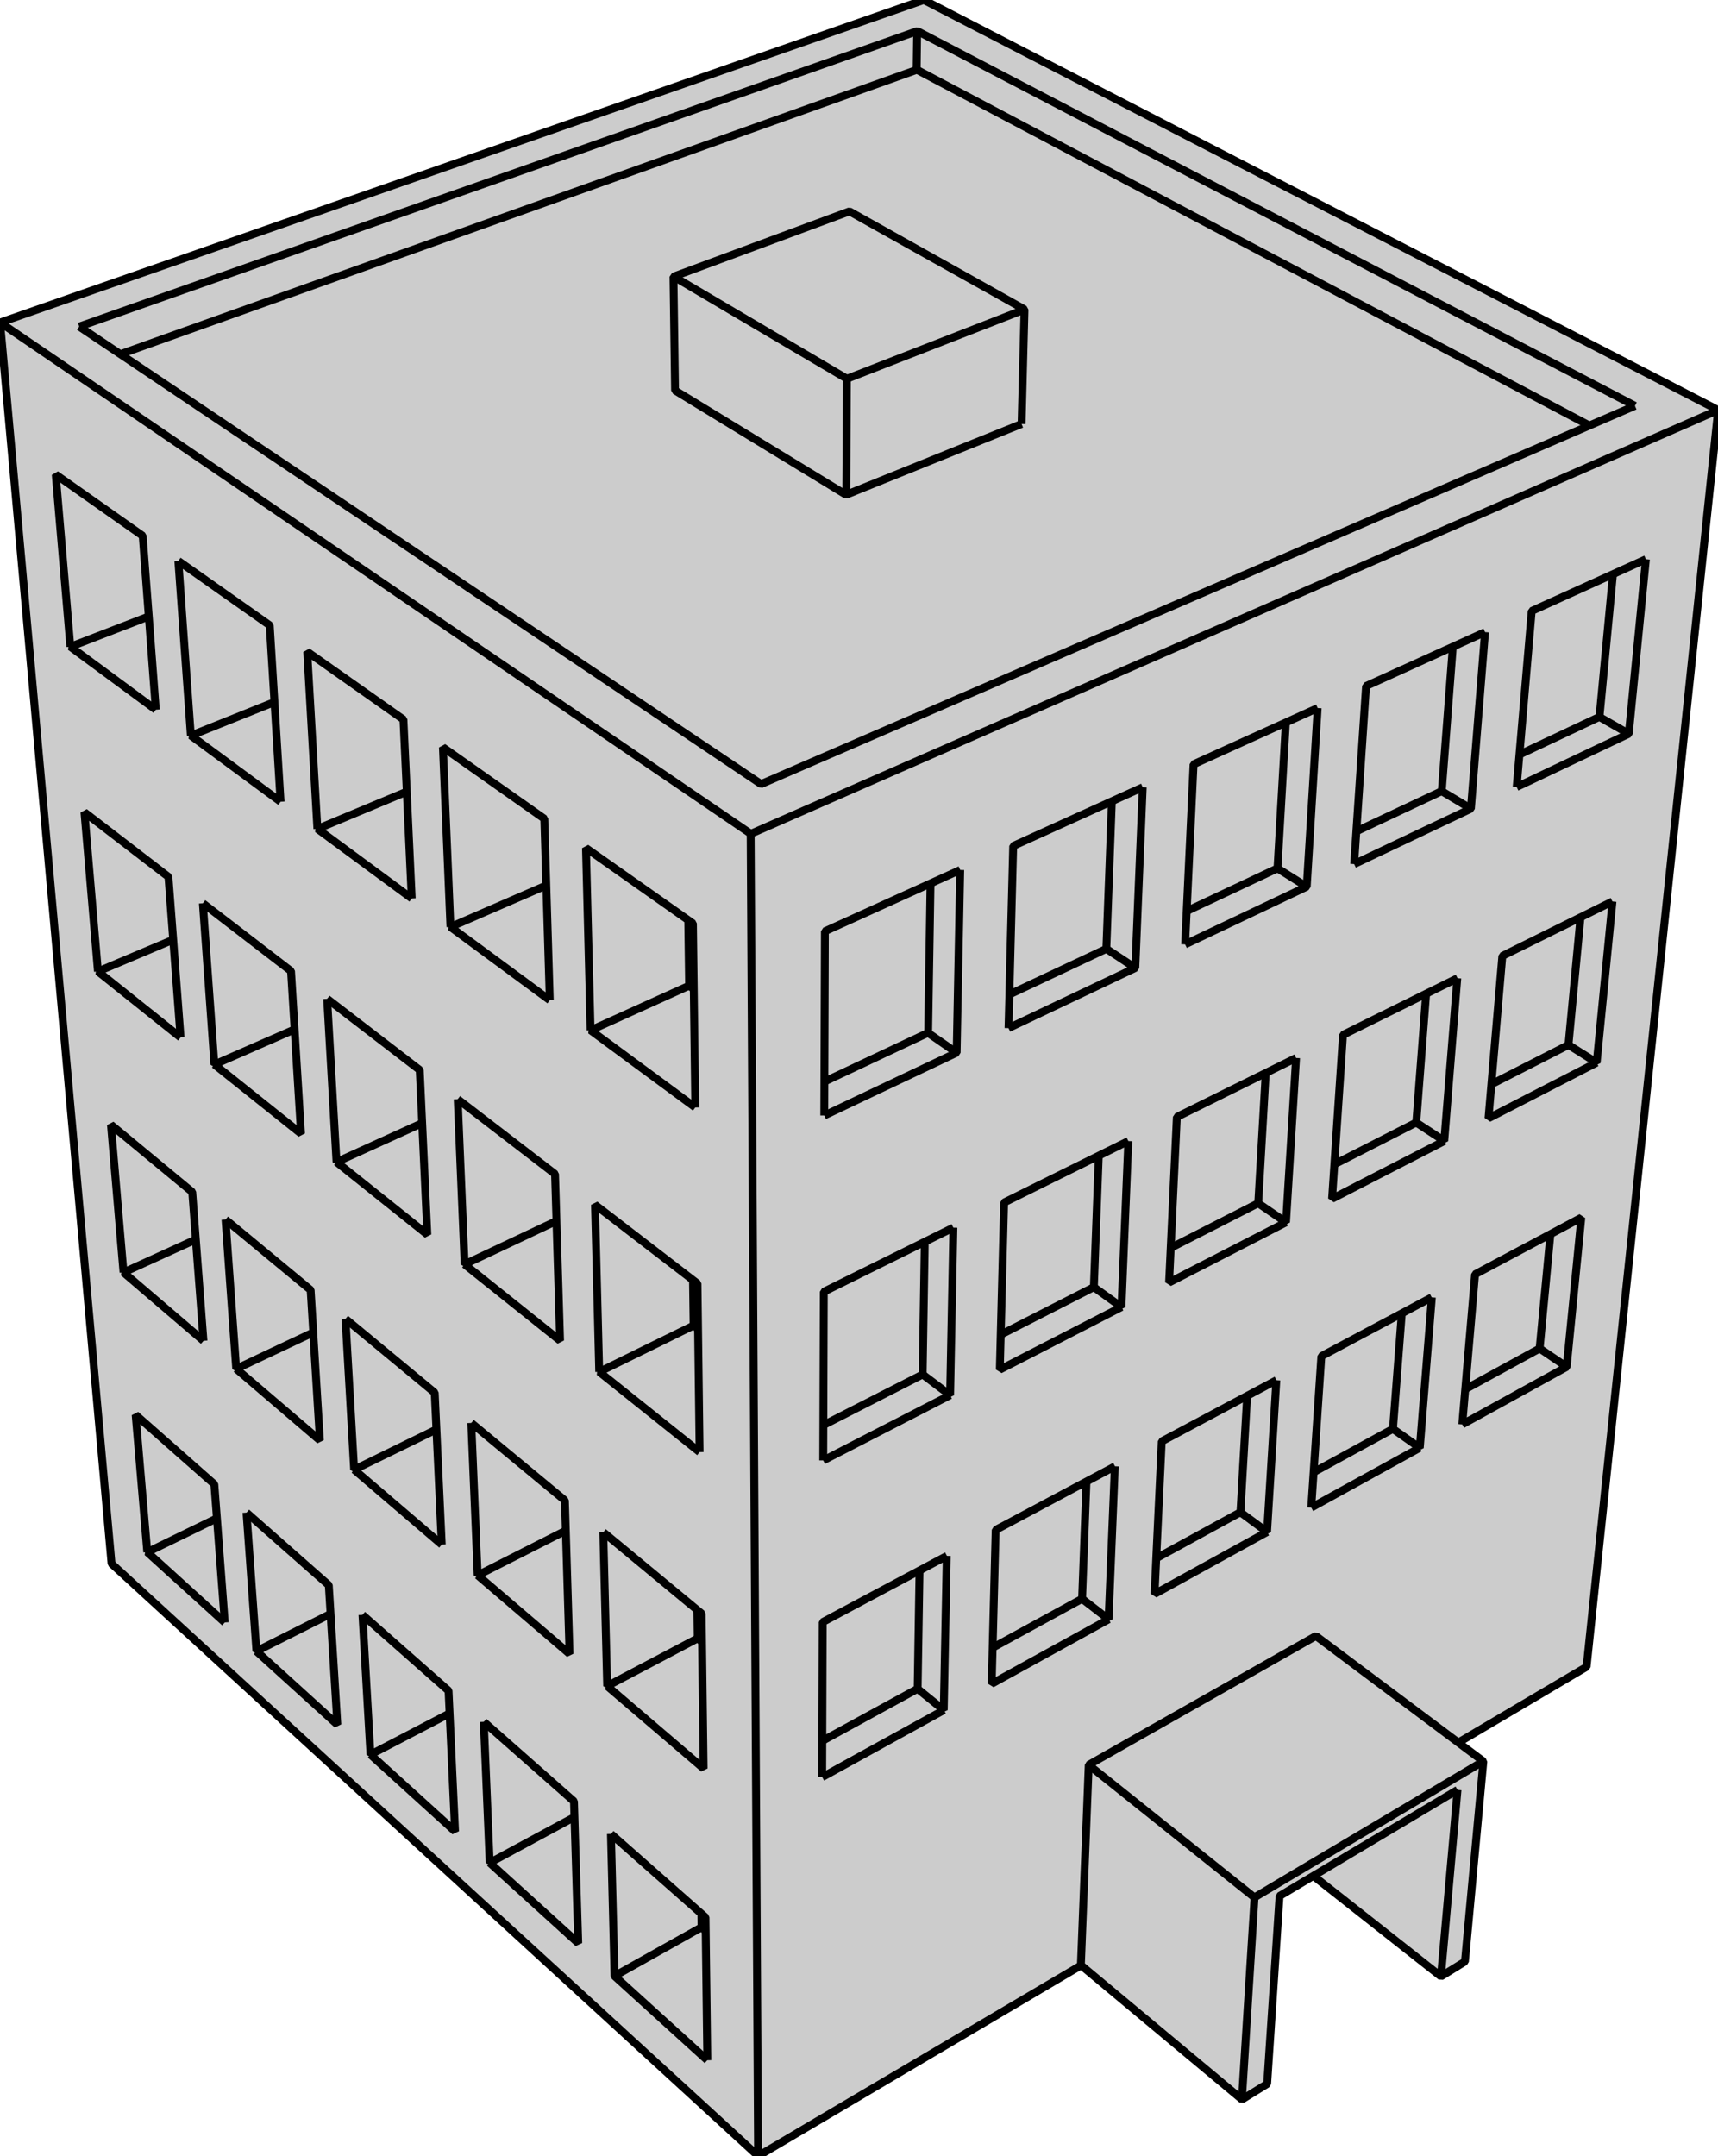 <?xml version="1.0" encoding="UTF-8"?>
<svg version="1.1" viewBox="0 0 656.54 823.57" xmlns="http://www.w3.org/2000/svg">
<g transform="translate(-694.6 -104.56)">
<path d="m1261.4 777.38-9.586-7.175 49.022-28.936 47.525-453.92 2.739-26.156-303.54-156.63-353 123.2 2.312 25.741 40.277 448.38 247.11 226.26 123.42-72.85 61.482 51.252 9.623-5.948 4.734-71.767 12.915-7.699 48.764 38.411 9.163-5.665 7.049-76.493z" fill="#ccc" fill_rule="evenodd"/>
<g fill="none" stroke="#000" stroke-linejoin="bevel" stroke-width="3">
<path d="m1085 266.51 0.135-5.274 0.077-3.036 0.357-13.95 0.326-12.761 0.223-8.74-3.109-1.74-14.364-8.041-4.299-2.407-29.906-16.741-0.912-0.511-8.728-4.886-5.575-3.12-26.64 9.871-9.573 3.548-7.531 2.79-9.5 3.521-14.01 5.191 0.48 34.527 0.124 8.964 0.336 0.205 42.687 26.034 8.18 4.989 9.359 5.707 4.781 2.916 6.121-2.468 9.444-3.81 11.635-4.692 39.882-16.086"/>
<path d="m1086.2 222.75-3.182 1.241-37.202 14.504-27.569 10.748"/>
<path d="m1018 293.56 0.247-44.324-20.922-12.332-9.502-5.601-12.101-7.134-9.527-5.615-14.142-8.336"/>
<path d="m1196.5 821.12 48.764 38.411 9.163-5.665 4.588-49.789 2.461-26.704-49.616-37.135-14.372-10.757-86.831 49.219-1.955 49.961-1.039 26.552 0.083 0.069 61.482 51.252 9.623-5.948 3.291-49.892 1.443-21.875 68.024-40.552"/>
<path d="m1169.2 906.54 3.122-49.902 1.707-27.289"/>
<path d="m1261.4 777.38-13.591 8.08-55.089 32.75-18.739 11.14-63.4-50.643"/>
<path d="m762.75 318.83 7.418 5.222 18.818 13.249 8.695 6.122 1.804 29.307 2.344 38.083"/>
<path d="m1251.9 770.2 43.058-25.416 5.964-3.52 5.207-49.728 5.206-49.728 5.207-49.729 5.206-49.728 5.207-49.728 5.206-49.728 5.207-49.728 5.207-49.729 5.206-49.728 0.666-6.362 2.739-26.156-88.867-45.856-214.68-110.78-94.415 32.951-141.62 49.426-94.416 32.951-22.548 7.869 2.312 25.741 4.474 49.8 4.473 49.799 4.473 49.8 4.474 49.799 4.473 49.8 4.474 49.799 4.473 49.8 4.474 49.799 4.489 49.98 36.877 33.765 110.63 101.3 73.754 67.531 25.847 23.667 123.42-72.85"/>
<path d="m833.11 721.4 22.73 20.032 10.174 8.967 0.402 8.657 2.095 45.075-32.338-29.322"/>
<path d="m780.5 724.32-3.008-39.795-0.163-2.158-0.56-7.417-0.26-3.441-5.602-4.937-5.57-4.909-8.235-7.258-10.673-9.407 4.235 49.821 0.225 2.652"/>
<path d="m925.15 689.84 35.945 29.736 1.653 1.367 0.137 10.814 0.611 48.373-36.857-31.508"/>
<path d="m772.36 616.74-0.349-4.619-2.577-34.096-0.703-9.304-0.667-8.827-1.351-1.117-18.694-15.465-11.019-9.116 4.235 49.821 0.561 6.595"/>
<path d="m826.63 608.34 23.549 19.481 0.5 0.414 8.361 6.916 1.687 1.396 0.241 5.177 0.412 8.865 2.044 43.994"/>
<path d="m763.61 500.86-2.823-37.35-0.677-8.967-0.764-10.109-0.373-4.935-11.936-9.171-8.791-6.755-11.386-8.748 4.235 49.82 0.935 11"/>
<path d="m754.15 375.67-2.694-35.644-0.646-8.547-0.727-9.63-0.954-12.615-12.357-8.7-9.098-6.405-11.778-8.293 4.235 49.82 1.355 15.943"/>
<path d="m762.75 318.83 0.563 7.852 3.16 44.102 1.058 14.753"/>
<path d="m851.95 447.75-1.446-31.124-0.409-8.793-0.041-0.886-1.28-27.551-1.065-0.75-19.442-13.688-9.04-6.365-7.216-5.08 2.863 49.918 0.113 1.962 0.888 15.493 0.017 0.291"/>
<path d="m904.7 486.63-1.047-34.667-0.278-9.19-0.027-0.909-0.742-24.562-14.347-10.101-5.704-4.016-7.426-5.228-8.993-6.332-2.273-1.6 2.096 49.956 0.073 1.736 0.71 16.94"/>
<path d="m960.3 527.6-0.039-3.086-0.533-42.144-1e-3 -0.108-0.13-10.208-0.186-14.761-1.801-1.268-15.814-11.134-5.384-3.791-8.913-6.275-8.974-6.318 0.4 15.81 0.901 35.557 0.462 18.24"/>
<path d="m1319.4 259.58-17.411 7.533-17.652 7.637-4.499 1.946-18.001 7.788-9.884 4.277-4.451 1.926-60.513 26.181-91.33 39.514-0.737 0.319-15.342 6.638-14.043 6.075-0.727 0.315-20.938 9.059-45.889 19.854-12.543 5.426-49.471-33.179-0.934-0.626-9.104-6.106-8.287-5.559-9.126-6.12-27.573-18.494-41.526-27.85-8.192-5.495-9.209-6.176-17.173-11.518-9.226-6.187-11.114-7.454-9.236-6.195-7.265-4.873-9.244-6.199-33.895-22.733"/>
<path d="m981.47 423.06 0.031 5.564 0.126 22.419 0.28 49.999 0.092 16.439 0.266 47.391 0.28 49.999 0.19 33.859 0.231 41.235 0.28 49.999 0.165 29.363 0.201 35.893 0.281 49.999 0.141 25.3 0.267 47.618"/>
<path d="m1080 497.29 0.124-4.803 0.111-4.309 0.097-3.732 0.299-11.59 0.337-13.068 0.567-21.96 0.109-4.228 0.152-5.896 37.719-17.083 9.013-4.083 2.77-1.254"/>
<path d="m928.07 805.09 20.593 18.149 13.963 12.306 1.589 1.4 0.065 5.208 0.625 49.382"/>
<path d="m962.69 840.75-33.25 18.63"/>
<path d="m881.74 816.13 33.845 30.689-1.456-48.175-0.181-5.996-34.467-30.377"/>
<path d="m792.6 735.3 30.929 28.045-2.604-42.297-0.676-10.98-31.444-27.713"/>
<path d="m777.49 684.53-26.603 12.946 29.611 26.849"/>
<path d="m788.8 682.35 2.618 36.526 1.177 16.419 28.325-14.252"/>
<path d="m833.11 721.4 2.061 35.935 1.002 17.474 30.243-15.753"/>
<path d="m879.48 762.27 1.477 35.211 0.782 18.648 32.389-17.486"/>
<path d="m928.07 805.09 0.869 34.33 0.506 19.962 35.46 32.153"/>
<path d="m961.23 730.38-34.598 18.236-0.495-19.539-0.994-39.243"/>
<path d="m877.14 706.3 35.113 30.017-1.423-47.102-0.348-11.516-35.783-29.603"/>
<path d="m829.93 665.95 33.49 28.629"/>
<path d="m784.87 627.43 15.587 13.325 8.3 7.095 8.09 6.916-2.537-41.216-0.999-16.229-8.088-6.691-24.44-20.217"/>
<path d="m769.44 578.03-27.638 12.587 30.564 26.128"/>
<path d="m874.7 648.1 1.677 39.983 0.764 18.221 33.69-17.085"/>
<path d="m872.15 587.53 23.755 18.967 8.436 6.736 4.29 3.425-0.164-5.421-0.321-10.624-0.896-29.644-0.332-11.014-0.21-6.934-2.904-2.231-10.866-8.349-23.434-18.007"/>
<path d="m823.19 548.43 33.723 26.926 1.004 0.802-0.125-2.69-1.854-39.904-0.197-4.232-0.425-9.145-0.321-6.908-1.023-0.786-9.927-7.628-22.327-17.155-2.103-1.616"/>
<path d="m776.54 511.18 24.721 19.738 8.377 6.689-2.452-39.832-1.371-22.288-33.688-25.885"/>
<path d="m760.78 463.51-28.757 12.135 31.58 25.215"/>
<path d="m780.78 570.41 2.941 41.028 1.146 15.989 14.249-6.718 7.666-3.614 7.525-3.548"/>
<path d="m826.63 608.34 1.755 30.611 0.572 9.959 0.044 0.775 0.933 16.269 31.446-15.365"/>
<path d="m957.94 481.09-22.201 10.037-14.635 6.616-0.817 0.37 0.842 0.62 39.17 28.866"/>
<path d="m903.38 442.77-36.633 15.884 37.958 27.973"/>
<path d="m850.06 406.95-34.162 14.23 8.617 6.351 27.441 20.222"/>
<path d="m799.49 372.73-11.304 4.531-5.179 2.075-15.471 6.201 16.707 12.313 8.906 6.562 8.685 6.401"/>
<path d="m751.45 340.03-29.97 11.573 32.664 24.071"/>
<path d="m772.12 449.6 3.307 46.137 1.106 15.441 22.815-9.979 7.831-3.426"/>
<path d="m819.62 486.1 2.629 45.847 0.105 1.821 0.597 10.416 0.244 4.252 32.748-14.866"/>
<path d="m869.51 524.43 1.906 45.435 0.74 17.661 35.1-16.561"/>
<path d="m961.96 659.24-0.594-47.015-0.219-17.373-1.725-1.325-5.546-4.261-8.514-6.542-1.084-0.833-5.159-3.964-8.542-6.564-7.779-5.977-0.825-0.634 1 39.465 0.137 5.411 0.481 18.976"/>
<path d="m1008.8 783.4 0.046-13.86 0.15-45.367 36.987-19.708 10.488-5.588"/>
<path d="m1195.7 680.44 0.905-13.545 0.056-0.838 1.211-18.145 1.182-17.692 0.508-7.608 22.661-12.075 17.415-9.279 2.104-1.121"/>
<path d="m1009.2 662.43 0.044-13.484 0.166-50v-0.958l38.575-19.08 3.3-1.633 7.631-3.774"/>
<path d="m1009.6 530.67 0.043-12.985 0.02-5.878 0.034-10.309 0.136-41.206 40.305-18.255 9.916-4.491 1.498-0.678"/>
<path d="m1049.2 499.07 2.762 1.917 6.766 4.698 1.434 0.996"/>
<path d="m1009.6 530.67 12.741-6.042 7.955-3.772 0.833-0.396 27.594-13.085 1.466-0.695 0.535-27.416 0.636-32.55 0.192-9.846"/>
<path d="m1117.4 467.01 11.062 7.295"/>
<path d="m1080 497.29 33.428-15.853 12.326-5.845 2.713-1.287 0.348-8.485 2.049-49.958 0.177-4.306 0.257-6.272"/>
<path d="m1147.5 465.3 0.396-8.459 0.2-4.245 1.381-29.438 1.094-23.322 0.156-3.333 8.24-3.732 39.142-17.728 0.044-0.02"/>
<path d="m1182.8 436.26 11.146 6.998"/>
<path d="m1147.5 465.3 46.476-22.041 3.055-49.906 1.09-17.795 0.032-0.535"/>
<path d="m1212.1 434.63 0.358-5.361 0.48-7.202 1.4-20.961 2.111-31.619 0.192-2.869 28.617-12.961 4.455-2.018 12.405-5.618"/>
<path d="m1245.5 406.75 11.213 6.72"/>
<path d="m1212.1 434.63 5.115-2.425 39.49-18.728 0.562-7.009 3.519-43.848 1.332-16.599"/>
<path d="m1274.2 405.18 0.129-1.505 0.933-10.918 1.775-20.768 2.671-31.251 0.239-2.793 8.363-3.787 22.618-10.245 9.651-4.371 3.013-1.364"/>
<path d="m959.66 610.89-36.061 17.711 38.369 30.636"/>
<path d="m1283 619.69 10.329 6.995"/>
<path d="m1253.4 648.67 39.916-21.984 4.885-49.761 0.711-7.241-2.807 1.495-26.761 14.259-3.268 1.742-7.774 4.142-1.831 21.413-1.731 20.262-0.192 2.237-1.148 13.436"/>
<path d="m1195.7 680.44 23.686-13.046 3.265-1.798 14.478-7.974"/>
<path d="m1182.4 631.78-0.042 0.022-4.023 2.144-9.654 5.144-5.38 2.866-9.498 5.061-3.968 2.114-11.278 6.01-2.095 44.65-0.64 13.652 43.029-23.699"/>
<path d="m1120.7 664.67-10.866 5.79-34.739 18.51-1.161 45.012-0.355 13.757 43.797-24.121 0.927-0.511"/>
<path d="m1008.8 783.4 43.797-24.122 2.724-1.5"/>
<path d="m1045.2 749.64 10.059 8.141 0.976-49.991 0.174-8.91"/>
<path d="m1108.1 715.27 10.146 7.83 2.049-49.958 0.348-8.479"/>
<path d="m1168.6 682.21 10.219 7.535 1.14-18.626 2.409-39.338"/>
<path d="m1310.8 448.91-2.907 1.437-9.307 4.604-21.802 10.784-2.875 1.421-5.184 2.564-2.331 27.275-1.857 21.733-0.329 3.847-0.781 9.142 41.329-21.249"/>
<path d="m1251.6 478.21-8.369 4.14-3.575 1.768-19.93 9.858-11.893 5.882-1.337 20.034-1.508 22.579-0.46 6.884-0.875 13.114 17.686-9.093 6.88-3.538 18.392-9.456"/>
<path d="m1189.9 508.69-0.043 0.021-0.257 0.127-11.342 5.611-2.609 1.29-15.462 7.648-15.851 7.84-0.229 4.898-1.356 28.885-0.76 16.203-0.396 8.452-0.225 4.786 44.686-22.975"/>
<path d="m1125.8 540.42-2.926 1.447-8.381 4.146-11.393 5.635-8.992 4.448-4.387 2.169-10.269 5.08-1.126 0.557-0.314 12.173-0.109 4.214-0.3 11.616-0.115 4.45-0.465 18.021-0.344 13.361 43.914-22.578 2.606-1.34"/>
<path d="m1009.2 662.43 44.467-22.862 4.002-2.058"/>
<path d="m1305.8 378.41 11.267 6.456"/>
<path d="m1274.2 405.18 42.846-20.319 4.885-49.76 1.661-16.923"/>
<path d="m1047.2 629.59 10.491 7.912 0.977-49.99 0.093-4.812 0.18-9.207"/>
<path d="m1112.6 596.23 8.103 5.817 2.481 1.78 0.369-8.989 0.842-20.531 1.39-33.879"/>
<path d="m1175.4 564.17 10.662 7.3 0.397-6.478 3.055-49.907 0.392-6.401"/>
<path d="m1235.8 533.36 10.726 7.02 1.196-14.899 3.073-38.304 0.72-8.969"/>
<path d="m1294 503.71 10.777 6.757 4.885-49.761 1.159-11.797"/>
<path d="m1226.9 650.37 10.279 7.257 1.735-21.627 2.683-33.435 0.195-2.423"/>
<path d="m1044.9 131.22 0.193-14.783"/>
<path d="m1319.4 259.58-44.326-23.136-88.649-46.273-88.65-46.273-44.325-23.137-8.283-4.323-188.63 66.469-131.67 46.397"/>
<path d="m1302 267.11-88.404-46.742-168.61-89.15-282.55 100.84-21.837 7.793"/>
<path d="m1251.6 788.27-4.435 49.804-1.91 21.46"/>
<path d="m1351.2 261.19-45.802 20.055-73.811 32.318-101.04 44.243-49.942 21.867-45.802 20.054-2.379 1.042-9.125 3.996-41.773 18.29-4.416-3.006-8.985-6.118-41.331-28.138-8.585-5.844-9.068-6.174-82.662-56.276-14.123-9.615-9.171-6.244-17.332-11.799-9.186-6.255-82.007-55.83"/>
<path d="m1287.1 575.96-1.896 20.062-0.957 10.131-1.279 13.531-28.439 15.543"/>
<path d="m1230.3 606.27-2.75 35.917-0.626 8.175-6.458 3.529-8.006 4.376-15.781 8.625"/>
<path d="m1171.2 637.75-0.277 4.813-1.212 21.052-1.071 18.592-32.17 17.582"/>
<path d="m1109.8 670.46-1.677 44.817-34.223 18.705"/>
<path d="m1046 704.47-0.721 45.172-36.416 19.903"/>
<path d="m1298.6 454.95-2.449 25.921-0.924 9.776-1.234 13.063-29.442 15.017"/>
<path d="m1239.6 484.11-3.627 47.366-0.144 1.878-6.693 3.413-18.554 9.464-6.11 3.116"/>
<path d="m1178.3 514.45-0.568 9.862-0.747 12.964-1.177 20.436-0.372 6.465-25.613 13.064-7.79 3.973"/>
<path d="m1114.5 546.02-1.543 41.239-0.335 8.97-20.775 10.597-14.817 7.557"/>
<path d="m1048 578.9-0.799 49.993-0.011 0.697-37.934 19.348"/>
<path d="m1311 323.91-3.088 32.685-0.882 9.33-1.179 12.477-30.517 14.352"/>
<path d="m1249.8 351.64-0.337 4.395-3.818 49.854-0.066 0.869-32.554 15.31"/>
<path d="m1186 380.51-0.031 0.536-1.771 30.751-0.718 12.469-0.691 11.996-2.671 1.256-32.063 15.079"/>
<path d="m1119.5 410.62-1.87 49.965-0.24 6.424-11.677 5.492-25.396 11.944"/>
<path d="m1050.2 442.04-0.474 29.686-0.437 27.346-17.965 8.449-21.619 10.167"/>
<path d="m957.61 456.02 0.222 16.823 0.109 8.243 1.694 1.212 0.093 0.067"/>
<path d="m959.43 593.52 0.23 17.366 1.714 1.332"/>
<path d="m961.09 719.57 0.142 10.81 1.648 1.371"/>
<path d="m962.62 835.55 0.069 5.207 1.585 1.401"/>
</g>
</g>
</svg>
